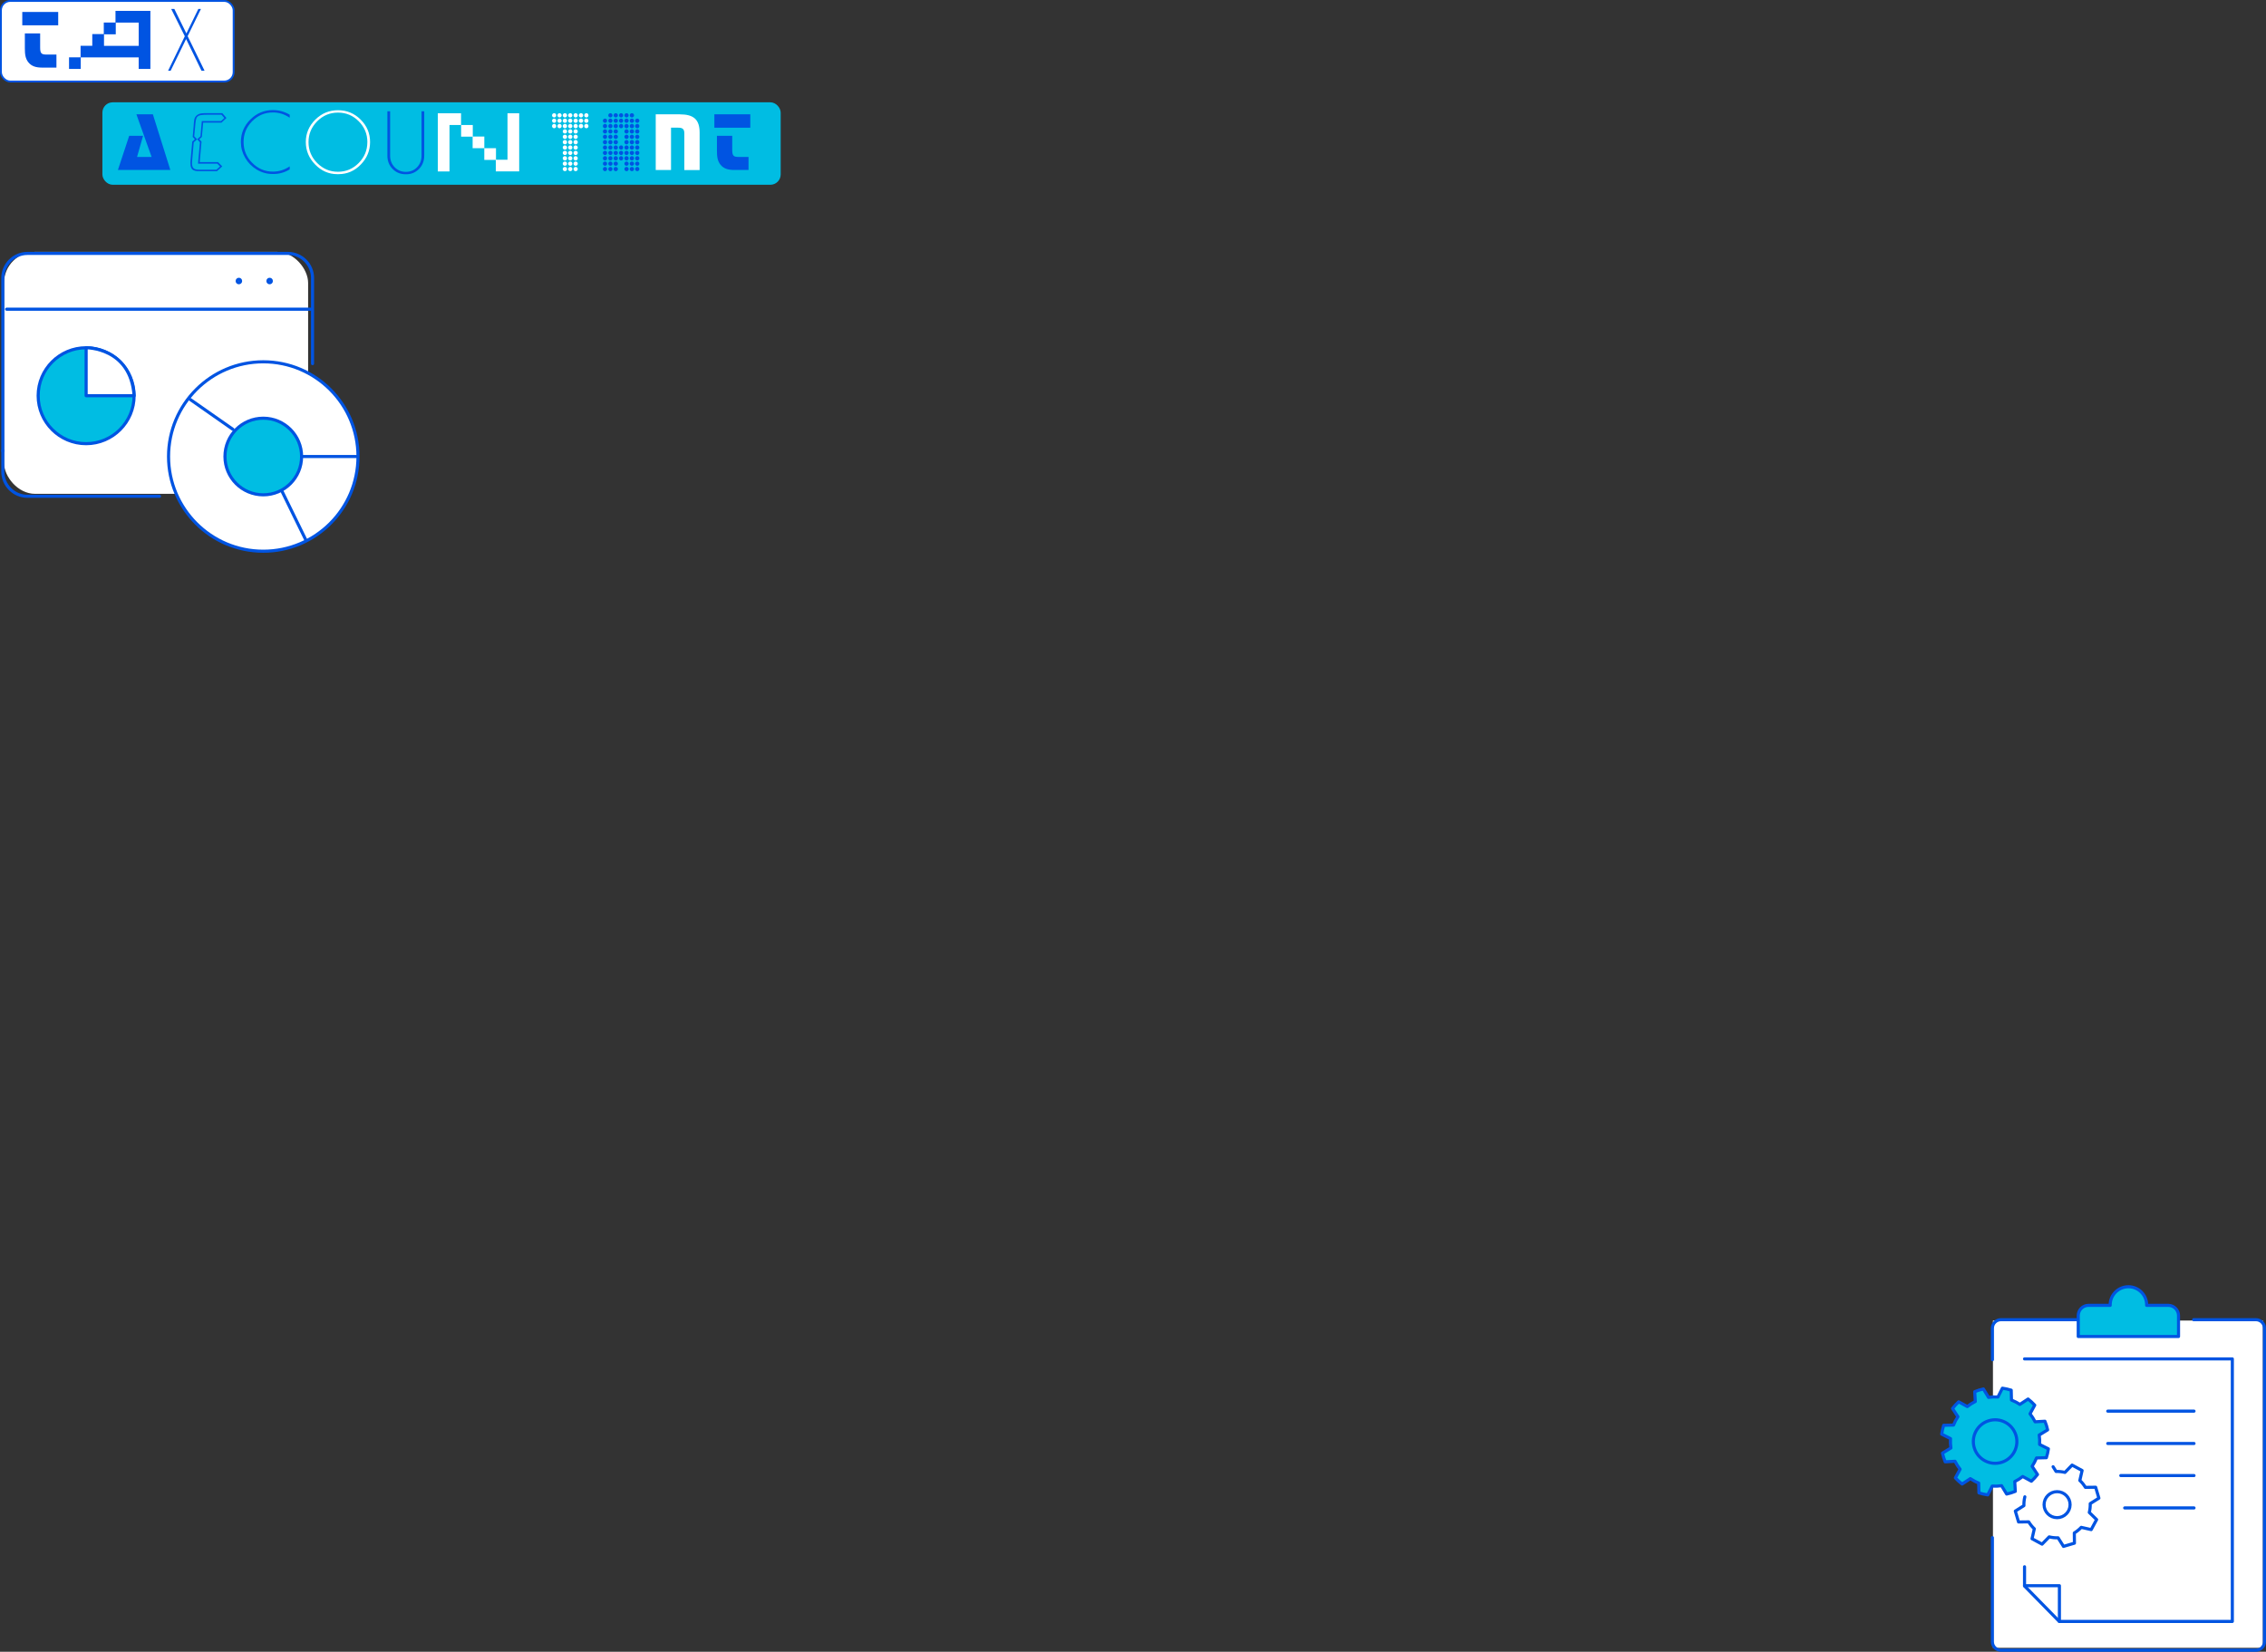 <?xml version="1.0" encoding="UTF-8"?><svg id="_レイヤー_2" xmlns="http://www.w3.org/2000/svg" viewBox="0 0 730.3 532.46"><rect x="0" y="0" width="730.3" height="532.46" fill="#333333" stroke="none"/><defs><style>.cls-1{stroke-width:.6px;}.cls-1,.cls-2,.cls-3,.cls-4{stroke:#0054e2;}.cls-1,.cls-5{stroke-miterlimit:10;}.cls-1,.cls-5,.cls-4{fill:none;}.cls-6,.cls-3{fill:#fff;}.cls-2,.cls-3,.cls-4{stroke-linecap:round;stroke-linejoin:round;}.cls-2,.cls-7{fill:#00bde3;}.cls-8{fill:#0054e2;}.cls-5{stroke:#00bde3;stroke-width:.6px;}</style></defs><g id="_データ"><rect class="cls-6" x=".3" y=".3" width="75" height="25.98" rx="3.02" ry="3.02"/><rect class="cls-1" x=".3" y=".3" width="75" height="25.98" rx="3.02" ry="3.02"/><path class="cls-8" d="M18.76,8.16H7.18V3.86h11.58v4.31ZM12.94,15.3c0,1.91.4,2.29,2.07,2.29h3.18v4.2h-4.58c-2.02,0-3.42-.43-4.44-1.67-1-1.21-1.16-2.67-1.16-4.58v-4.77h4.93v4.52Z"/><path class="cls-8" d="M22.26,18.48h3.71v-3.72h3.77v-3.77h3.71v-3.72h3.77v-3.77h11.25v18.73h-3.77v-3.72h-18.68v3.72h-3.77v-3.77ZM44.71,14.77v-7.48h-7.4v3.77h-3.79v3.72h11.2Z"/><path class="cls-8" d="M64.76,2.88l-4.28,8.77,5.45,11.16h-.98l-4.97-10.23-4.99,10.23h-.82l5.39-11.13-4.38-8.79h1.01l3.88,7.89,3.85-7.89h.85Z"/><rect class="cls-7" x="33.3" y="33.28" width="218" height="25.98" rx="3.02" ry="3.02"/><rect class="cls-5" x="33.3" y="33.28" width="218" height="25.98" rx="3.02" ry="3.02"/><path class="cls-8" d="M54.89,54.79h-16.89l3.64-11.01h4.47l-1.94,6.81h4.69l-4.9-13.74h5.31l5.63,17.94Z"/><path class="cls-8" d="M72.98,38.04l-1.6,1.49h-5.9l-.42,4.6-.81.76.7.76-.59,6.6h5.9l1.38,1.38-1.74,1.57h-4.77c-2.3,0-3.76.06-3.76-2.7,0-.45.08-1.04.11-1.49l.48-5.36.84-.76-.7-.76.28-3.17c.17-2.05.08-3.09,1.15-3.87.87-.65,1.85-.62,3.57-.62h4.55l1.35,1.57ZM72.28,38.02l-.9-1.04h-4.32c-4.01,0-3.87.5-4.18,3.99l-.28,2.95.93.98-1.09.98-.45,5.14c-.06.5-.11,1.07-.11,1.46,0,1.77.62,2.22,2.33,2.22h5.53l1.18-1.04-.9-.9h-6.2l.62-6.88-.9-.98,1.07-.98.42-4.89h6.21l1.07-1.01Z"/><path class="cls-8" d="M88.12,56.09h-.29c-1.82,0-3.52-.48-5.1-1.43-1.58-.96-2.82-2.23-3.73-3.81-.91-1.58-1.37-3.27-1.37-5.06,0-2.82,1.02-5.24,3.05-7.27,2.04-2.03,4.47-3.04,7.3-3.04,1.89,0,3.69.5,5.39,1.49v.98c-1.67-1.13-3.46-1.7-5.39-1.7-2.6,0-4.83.93-6.69,2.8-1.86,1.87-2.79,4.11-2.79,6.72s.93,4.86,2.79,6.73c1.86,1.88,4.09,2.82,6.69,2.82,1.93,0,3.73-.57,5.39-1.7v.98c-1.61.99-3.37,1.49-5.26,1.49Z"/><path class="cls-6" d="M101.57,53.03c-2.01-2.07-3.01-4.49-3.01-7.26s1.02-5.17,3.05-7.2c2.04-2.03,4.48-3.04,7.33-3.04s5.29,1.01,7.3,3.03c2.02,2.02,3.03,4.42,3.03,7.21s-1,5.22-3,7.28c-2,2.06-4.39,3.09-7.17,3.09h-.4c-2.75,0-5.12-1.04-7.13-3.11ZM118.4,45.82c0-2.61-.93-4.85-2.78-6.72-1.85-1.87-4.08-2.8-6.69-2.8s-4.85.93-6.71,2.8-2.79,4.11-2.79,6.72.93,4.86,2.79,6.73,4.09,2.82,6.69,2.82,4.83-.94,6.69-2.82,2.79-4.12,2.79-6.73Z"/><path class="cls-8" d="M130.94,56.17h-.27c-1.63,0-3.01-.57-4.13-1.7-1.12-1.13-1.69-2.56-1.69-4.28v-14.32h.88v14.29c0,1.5.49,2.75,1.46,3.75.97.99,2.18,1.49,3.61,1.49s2.63-.49,3.6-1.47c.96-.98,1.45-2.24,1.45-3.76v-14.29h.88v14.26c0,1.74-.56,3.17-1.69,4.32s-2.49,1.71-4.1,1.71Z"/><path class="cls-6" d="M141.11,36.52h7.48v3.77h-3.72v14.97h-3.77v-18.73ZM148.6,40.29h3.77v3.72h3.72v3.77h-3.77v-3.72h-3.71v-3.77ZM159.79,51.54h-3.71v-3.77h3.77v3.72h3.71v-14.97h3.77v18.73h-7.54v-3.72Z"/><path class="cls-6" d="M178.61,36.49c.37,0,.67.31.67.7,0,.37-.31.67-.67.67-.39,0-.7-.31-.7-.67,0-.39.31-.7.7-.7ZM178.61,38.23c.37,0,.67.31.67.67,0,.39-.31.7-.67.7-.39,0-.7-.31-.7-.7,0-.37.31-.67.7-.67ZM178.61,39.94c.37,0,.67.31.67.7s-.31.7-.67.7c-.39,0-.7-.31-.7-.7s.31-.7.7-.7ZM180.32,36.49c.39,0,.7.31.7.7,0,.37-.31.67-.7.67-.37,0-.67-.31-.67-.67,0-.39.31-.7.67-.7ZM180.32,38.23c.39,0,.7.31.7.67,0,.39-.31.7-.7.7-.37,0-.67-.31-.67-.7,0-.37.31-.67.67-.67ZM180.32,39.94c.39,0,.7.31.7.7s-.31.7-.7.7c-.37,0-.67-.31-.67-.7s.31-.7.67-.7ZM182.06,36.49c.39,0,.7.31.7.7,0,.37-.31.67-.7.67s-.7-.31-.7-.67c0-.39.31-.7.7-.7ZM182.06,38.23c.39,0,.7.31.7.67,0,.39-.31.7-.7.7s-.7-.31-.7-.7c0-.37.31-.67.7-.67ZM182.06,39.94c.39,0,.7.31.7.7s-.31.7-.7.7-.7-.31-.7-.7.31-.7.7-.7ZM182.06,41.68c.39,0,.7.31.7.7,0,.37-.31.67-.7.67s-.7-.31-.7-.67c0-.39.31-.7.7-.7ZM182.06,43.42c.39,0,.7.31.7.67,0,.39-.31.7-.7.7s-.7-.31-.7-.7c0-.37.31-.67.7-.67ZM182.06,45.13c.39,0,.7.31.7.7s-.31.7-.7.7-.7-.31-.7-.7.31-.7.7-.7ZM182.06,46.87c.39,0,.7.31.7.7,0,.36-.31.67-.7.67s-.7-.31-.7-.67c0-.39.31-.7.7-.7ZM182.06,48.61c.39,0,.7.31.7.67,0,.39-.31.7-.7.7s-.7-.31-.7-.7c0-.36.31-.67.7-.67ZM182.06,50.33c.39,0,.7.31.7.7s-.31.7-.7.7-.7-.31-.7-.7.31-.7.7-.7ZM182.06,52.07c.39,0,.7.31.7.7,0,.36-.31.67-.7.67s-.7-.31-.7-.67c0-.39.31-.7.7-.7ZM182.06,53.81c.39,0,.7.31.7.67,0,.39-.31.7-.7.7s-.7-.31-.7-.7c0-.36.31-.67.7-.67ZM183.8,36.49c.37,0,.67.31.67.7,0,.37-.31.67-.67.67-.39,0-.7-.31-.7-.67,0-.39.31-.7.7-.7ZM183.8,38.23c.37,0,.67.31.67.67,0,.39-.31.7-.67.7-.39,0-.7-.31-.7-.7,0-.37.31-.67.7-.67ZM183.8,39.94c.37,0,.67.31.67.7s-.31.7-.67.7c-.39,0-.7-.31-.7-.7s.31-.7.7-.7ZM183.8,41.68c.37,0,.67.31.67.7,0,.37-.31.67-.67.67-.39,0-.7-.31-.7-.67,0-.39.31-.7.7-.7ZM183.8,43.42c.37,0,.67.31.67.67,0,.39-.31.7-.67.7-.39,0-.7-.31-.7-.7,0-.37.31-.67.7-.67ZM183.8,45.13c.37,0,.67.31.67.7s-.31.7-.67.7c-.39,0-.7-.31-.7-.7s.31-.7.7-.7ZM183.8,46.87c.37,0,.67.31.67.7,0,.36-.31.67-.67.67-.39,0-.7-.31-.7-.67,0-.39.31-.7.7-.7ZM183.8,48.61c.37,0,.67.31.67.67,0,.39-.31.7-.67.7-.39,0-.7-.31-.7-.7,0-.36.31-.67.7-.67ZM183.8,50.33c.37,0,.67.31.67.7s-.31.7-.67.7c-.39,0-.7-.31-.7-.7s.31-.7.7-.7ZM183.8,52.07c.37,0,.67.31.67.7,0,.36-.31.67-.67.67-.39,0-.7-.31-.7-.67,0-.39.31-.7.7-.7ZM183.8,53.81c.37,0,.67.31.67.67,0,.39-.31.7-.67.7-.39,0-.7-.31-.7-.7,0-.36.31-.67.7-.67ZM185.51,36.49c.39,0,.7.31.7.7,0,.37-.31.67-.7.67-.37,0-.67-.31-.67-.67,0-.39.31-.7.67-.7ZM185.51,38.23c.39,0,.7.31.7.67,0,.39-.31.7-.7.7-.37,0-.67-.31-.67-.7,0-.37.31-.67.67-.67ZM185.51,39.94c.39,0,.7.31.7.7s-.31.7-.7.7c-.37,0-.67-.31-.67-.7s.31-.7.67-.7ZM185.51,41.68c.39,0,.7.31.7.7,0,.37-.31.67-.7.67-.37,0-.67-.31-.67-.67,0-.39.31-.7.67-.7ZM185.51,43.42c.39,0,.7.31.7.67,0,.39-.31.7-.7.7-.37,0-.67-.31-.67-.7,0-.37.31-.67.67-.67ZM185.51,45.13c.39,0,.7.31.7.7s-.31.7-.7.7c-.37,0-.67-.31-.67-.7s.31-.7.67-.7ZM185.51,46.87c.39,0,.7.31.7.7,0,.36-.31.67-.7.67-.37,0-.67-.31-.67-.67,0-.39.31-.7.67-.7ZM185.51,48.61c.39,0,.7.31.7.67,0,.39-.31.7-.7.7-.37,0-.67-.31-.67-.7,0-.36.31-.67.67-.67ZM185.51,50.33c.39,0,.7.31.7.7s-.31.7-.7.7c-.37,0-.67-.31-.67-.7s.31-.7.67-.7ZM185.51,52.07c.39,0,.7.31.7.7,0,.36-.31.67-.7.67-.37,0-.67-.31-.67-.67,0-.39.31-.7.67-.7ZM185.51,53.81c.39,0,.7.31.7.67,0,.39-.31.7-.7.7-.37,0-.67-.31-.67-.7,0-.36.31-.67.67-.67ZM187.25,36.49c.39,0,.7.31.7.7,0,.37-.31.67-.7.67s-.7-.31-.7-.67c0-.39.31-.7.7-.7ZM187.25,38.23c.39,0,.7.31.7.67,0,.39-.31.7-.7.7s-.7-.31-.7-.7c0-.37.31-.67.7-.67ZM187.25,39.94c.39,0,.7.31.7.7s-.31.7-.7.7-.7-.31-.7-.7.31-.7.7-.7ZM188.99,36.49c.37,0,.67.31.67.7,0,.37-.31.67-.67.67-.39,0-.7-.31-.7-.67,0-.39.31-.7.7-.7ZM188.99,38.23c.37,0,.67.31.67.67,0,.39-.31.7-.67.7-.39,0-.7-.31-.7-.7,0-.37.31-.67.7-.67ZM188.99,39.94c.37,0,.67.31.67.7s-.31.7-.67.7c-.39,0-.7-.31-.7-.7s.31-.7.7-.7Z"/><path class="cls-8" d="M195,38.23c.37,0,.67.31.67.67,0,.39-.31.7-.67.7-.39,0-.7-.31-.7-.7,0-.37.31-.67.7-.67ZM195,39.94c.37,0,.67.31.67.7s-.31.7-.67.7c-.39,0-.7-.31-.7-.7s.31-.7.7-.7ZM195,41.68c.37,0,.67.31.67.7,0,.37-.31.67-.67.67-.39,0-.7-.31-.7-.67,0-.39.31-.7.7-.7ZM195,43.42c.37,0,.67.31.67.67,0,.39-.31.7-.67.7-.39,0-.7-.31-.7-.7,0-.37.31-.67.7-.67ZM195,45.13c.37,0,.67.31.67.7s-.31.7-.67.7c-.39,0-.7-.31-.7-.7s.31-.7.7-.7ZM195,46.87c.37,0,.67.31.67.7,0,.36-.31.67-.67.67-.39,0-.7-.31-.7-.67,0-.39.31-.7.7-.7ZM195,48.61c.37,0,.67.31.67.67,0,.39-.31.7-.67.7-.39,0-.7-.31-.7-.7,0-.36.31-.67.7-.67ZM195,50.33c.37,0,.67.31.67.7s-.31.7-.67.7c-.39,0-.7-.31-.7-.7s.31-.7.7-.7ZM195,52.07c.37,0,.67.31.67.7,0,.36-.31.67-.67.67-.39,0-.7-.31-.7-.67,0-.39.31-.7.7-.7ZM195,53.81c.37,0,.67.31.67.67,0,.39-.31.7-.67.7-.39,0-.7-.31-.7-.7,0-.36.31-.67.7-.67ZM196.71,36.49c.39,0,.7.31.7.7,0,.37-.31.67-.7.67-.37,0-.67-.31-.67-.67,0-.39.31-.7.67-.7ZM196.71,38.23c.39,0,.7.31.7.67,0,.39-.31.7-.7.7-.37,0-.67-.31-.67-.7,0-.37.31-.67.67-.67ZM196.71,39.94c.39,0,.7.31.7.7s-.31.7-.7.7c-.37,0-.67-.31-.67-.7s.31-.7.67-.7ZM196.71,41.68c.39,0,.7.31.7.7,0,.37-.31.67-.7.67-.37,0-.67-.31-.67-.67,0-.39.31-.7.67-.7ZM196.71,43.42c.39,0,.7.31.7.67,0,.39-.31.7-.7.7-.37,0-.67-.31-.67-.7,0-.37.31-.67.67-.67ZM196.71,45.13c.39,0,.7.31.7.7s-.31.7-.7.7c-.37,0-.67-.31-.67-.7s.31-.7.67-.7ZM196.71,46.87c.39,0,.7.31.7.7,0,.36-.31.67-.7.67-.37,0-.67-.31-.67-.67,0-.39.31-.7.67-.7ZM196.71,48.61c.39,0,.7.31.7.67,0,.39-.31.7-.7.7-.37,0-.67-.31-.67-.7,0-.36.31-.67.67-.67ZM196.71,50.33c.39,0,.7.31.7.7s-.31.7-.7.7c-.37,0-.67-.31-.67-.7s.31-.7.67-.7ZM196.71,52.07c.39,0,.7.31.7.7,0,.36-.31.67-.7.67-.37,0-.67-.31-.67-.67,0-.39.31-.7.67-.7ZM196.71,53.81c.39,0,.7.31.7.67,0,.39-.31.7-.7.7-.37,0-.67-.31-.67-.7,0-.36.31-.67.67-.67ZM198.45,36.49c.39,0,.7.31.7.7,0,.37-.31.67-.7.67s-.7-.31-.7-.67c0-.39.31-.7.7-.7ZM198.45,38.23c.39,0,.7.31.7.67,0,.39-.31.7-.7.7s-.7-.31-.7-.7c0-.37.31-.67.7-.67ZM198.45,39.94c.39,0,.7.31.7.7s-.31.7-.7.7-.7-.31-.7-.7.31-.7.7-.7ZM198.45,41.68c.39,0,.7.31.7.7,0,.37-.31.67-.7.67s-.7-.31-.7-.67c0-.39.31-.7.7-.7ZM198.45,43.42c.39,0,.7.31.7.67,0,.39-.31.7-.7.7s-.7-.31-.7-.7c0-.37.31-.67.7-.67ZM198.45,45.13c.39,0,.7.31.7.7s-.31.7-.7.7-.7-.31-.7-.7.31-.7.7-.7ZM198.45,46.87c.39,0,.7.31.7.7,0,.36-.31.67-.7.67s-.7-.31-.7-.67c0-.39.31-.7.7-.7ZM198.45,48.61c.39,0,.7.31.7.67,0,.39-.31.7-.7.7s-.7-.31-.7-.7c0-.36.31-.67.7-.67ZM198.45,50.33c.39,0,.7.31.7.7s-.31.7-.7.7-.7-.31-.7-.7.31-.7.7-.7ZM198.45,52.07c.39,0,.7.31.7.7,0,.36-.31.67-.7.67s-.7-.31-.7-.67c0-.39.31-.7.7-.7ZM198.45,53.81c.39,0,.7.31.7.67,0,.39-.31.7-.7.7s-.7-.31-.7-.7c0-.36.31-.67.7-.67ZM200.19,36.49c.37,0,.67.31.67.7,0,.37-.31.67-.67.67-.39,0-.7-.31-.7-.67,0-.39.31-.7.7-.7ZM200.19,38.23c.37,0,.67.31.67.67,0,.39-.31.7-.67.7-.39,0-.7-.31-.7-.7,0-.37.31-.67.7-.67ZM200.19,39.94c.37,0,.67.31.67.7s-.31.7-.67.7c-.39,0-.7-.31-.7-.7s.31-.7.7-.7ZM200.19,46.87c.37,0,.67.31.67.7,0,.36-.31.67-.67.67-.39,0-.7-.31-.7-.67,0-.39.31-.7.7-.7ZM200.19,48.61c.37,0,.67.31.67.67,0,.39-.31.7-.67.7-.39,0-.7-.31-.7-.7,0-.36.31-.67.7-.67ZM200.19,50.33c.37,0,.67.31.67.7s-.31.7-.67.7c-.39,0-.7-.31-.7-.7s.31-.7.7-.7ZM201.91,36.49c.39,0,.7.31.7.7,0,.37-.31.67-.7.67-.37,0-.67-.31-.67-.67,0-.39.31-.7.67-.7ZM201.91,38.23c.39,0,.7.31.7.67,0,.39-.31.7-.7.7-.37,0-.67-.31-.67-.7,0-.37.31-.67.67-.67ZM201.91,39.94c.39,0,.7.31.7.7s-.31.7-.7.7c-.37,0-.67-.31-.67-.7s.31-.7.67-.7ZM201.91,41.68c.39,0,.7.31.7.7,0,.37-.31.67-.7.67-.37,0-.67-.31-.67-.67,0-.39.31-.7.67-.7ZM201.91,43.42c.39,0,.7.31.7.67,0,.39-.31.7-.7.7-.37,0-.67-.31-.67-.7,0-.37.31-.67.67-.67ZM201.91,45.13c.39,0,.7.31.7.7s-.31.7-.7.7c-.37,0-.67-.31-.67-.7s.31-.7.67-.7ZM201.91,46.87c.39,0,.7.31.7.7,0,.36-.31.67-.7.67-.37,0-.67-.31-.67-.67,0-.39.31-.7.67-.7ZM201.91,48.61c.39,0,.7.31.7.67,0,.39-.31.7-.7.7-.37,0-.67-.31-.67-.7,0-.36.31-.67.67-.67ZM201.91,50.33c.39,0,.7.31.7.7s-.31.7-.7.7c-.37,0-.67-.31-.67-.7s.31-.7.67-.7ZM201.91,52.07c.39,0,.7.31.7.7,0,.36-.31.67-.7.67-.37,0-.67-.31-.67-.67,0-.39.31-.7.67-.7ZM201.91,53.81c.39,0,.7.31.7.67,0,.39-.31.7-.7.7-.37,0-.67-.31-.67-.7,0-.36.31-.67.67-.67ZM203.65,36.49c.39,0,.7.31.7.7,0,.37-.31.67-.7.67s-.7-.31-.7-.67c0-.39.31-.7.7-.7ZM203.65,38.23c.39,0,.7.31.7.67,0,.39-.31.7-.7.7s-.7-.31-.7-.7c0-.37.31-.67.7-.67ZM203.65,39.94c.39,0,.7.31.7.7s-.31.7-.7.7-.7-.31-.7-.7.31-.7.7-.7ZM203.65,41.68c.39,0,.7.31.7.7,0,.37-.31.67-.7.67s-.7-.31-.7-.67c0-.39.31-.7.7-.7ZM203.65,43.42c.39,0,.7.31.7.67,0,.39-.31.7-.7.7s-.7-.31-.7-.7c0-.37.31-.67.7-.67ZM203.65,45.13c.39,0,.7.31.7.7s-.31.7-.7.7-.7-.31-.7-.7.31-.7.7-.7ZM203.65,46.87c.39,0,.7.31.7.7,0,.36-.31.67-.7.67s-.7-.31-.7-.67c0-.39.31-.7.7-.7ZM203.65,48.61c.39,0,.7.31.7.67,0,.39-.31.7-.7.7s-.7-.31-.7-.7c0-.36.31-.67.7-.67ZM203.65,50.33c.39,0,.7.31.7.7s-.31.7-.7.7-.7-.31-.7-.7.31-.7.7-.7ZM203.65,52.07c.39,0,.7.31.7.7,0,.36-.31.67-.7.67s-.7-.31-.7-.67c0-.39.31-.7.7-.7ZM203.65,53.81c.39,0,.7.31.7.67,0,.39-.31.7-.7.7s-.7-.31-.7-.7c0-.36.31-.67.7-.67ZM205.39,38.23c.37,0,.67.31.67.67,0,.39-.31.7-.67.7-.39,0-.7-.31-.7-.7,0-.37.31-.67.7-.67ZM205.39,39.94c.37,0,.67.31.67.7s-.31.7-.67.7c-.39,0-.7-.31-.7-.7s.31-.7.7-.7ZM205.39,41.68c.37,0,.67.31.67.7,0,.37-.31.67-.67.67-.39,0-.7-.31-.7-.67,0-.39.31-.7.7-.7ZM205.39,43.42c.37,0,.67.31.67.67,0,.39-.31.7-.67.7-.39,0-.7-.31-.7-.7,0-.37.31-.67.7-.67ZM205.39,45.13c.37,0,.67.31.67.7s-.31.7-.67.7c-.39,0-.7-.31-.7-.7s.31-.7.7-.7ZM205.39,46.87c.37,0,.67.31.67.7,0,.36-.31.67-.67.67-.39,0-.7-.31-.7-.67,0-.39.31-.7.7-.7ZM205.39,48.61c.37,0,.67.31.67.67,0,.39-.31.7-.67.7-.39,0-.7-.31-.7-.7,0-.36.31-.67.7-.67ZM205.39,50.33c.37,0,.67.31.67.7s-.31.7-.67.7c-.39,0-.7-.31-.7-.7s.31-.7.7-.7ZM205.39,52.07c.37,0,.67.31.67.7,0,.36-.31.67-.67.67-.39,0-.7-.31-.7-.67,0-.39.31-.7.7-.7ZM205.39,53.81c.37,0,.67.31.67.67,0,.39-.31.7-.67.7-.39,0-.7-.31-.7-.7,0-.36.31-.67.7-.67Z"/><path class="cls-6" d="M219.1,36.86c4.44,0,6.38,1.64,6.38,5.92v12.04h-4.93v-11.8c0-1.4-.54-1.86-1.97-1.86h-2.32v13.65h-4.93v-17.96h7.76Z"/><path class="cls-8" d="M241.81,41.16h-11.58v-4.31h11.58v4.31ZM235.99,48.3c0,1.91.4,2.29,2.07,2.29h3.18v4.2h-4.58c-2.02,0-3.42-.43-4.44-1.67-1-1.21-1.16-2.67-1.16-4.58v-4.77h4.93v4.52Z"/><rect class="cls-6" x="642.3" y="425.69" width="87" height="105.5"/><path class="cls-7" d="M645.1,478.93c-1.02.15-2.04.19-3.04.12l-1.43,2.84c-.98-.14-1.93-.36-2.85-.65l-.08-3.18c-.95-.37-1.85-.85-2.69-1.41l-2.66,1.74c-.77-.59-1.49-1.26-2.16-1.98l1.52-2.79c-.62-.78-1.17-1.64-1.63-2.57l-3.17.18c-.18-.45-.35-.9-.5-1.38-.15-.47-.26-.94-.37-1.43l2.71-1.65c-.15-1.02-.19-2.03-.13-3.03l-2.84-1.43c.13-.97.35-1.93.64-2.86l3.18-.07c.37-.95.84-1.85,1.41-2.69l-1.74-2.65c.59-.77,1.25-1.49,1.98-2.16l2.79,1.53c.79-.62,1.64-1.17,2.57-1.63l-.18-3.17c.45-.18.9-.35,1.38-.5.47-.15.94-.26,1.42-.37l1.65,2.71c1.02-.15,2.04-.19,3.03-.12l1.43-2.84c.97.13,1.92.35,2.85.64l.08,3.18c.94.37,1.85.84,2.69,1.41l2.66-1.74c.76.6,1.49,1.25,2.15,1.98l-1.52,2.79c.63.79,1.18,1.65,1.63,2.57l3.17-.18c.18.45.35.9.5,1.37.15.47.27.95.37,1.42l-2.71,1.66c.15,1.02.19,2.03.12,3.03l2.84,1.42c-.13.98-.35,1.93-.65,2.86l-3.18.08c-.38.95-.85,1.85-1.41,2.69l1.74,2.65c-.59.77-1.25,1.49-1.98,2.16l-2.79-1.52c-.79.62-1.65,1.17-2.57,1.63l.18,3.16c-.45.18-.91.35-1.38.5-.47.14-.94.26-1.41.37l-1.65-2.71Z"/><path class="cls-7" d="M698.82,420.79h-6.99s.01-.08.01-.12c0-3.25-2.63-5.88-5.88-5.88s-5.88,2.63-5.88,5.88c0,.04.01.08.01.12h-6.99c-1.82,0-3.31,1.49-3.31,3.31v6.73h32.32v-6.73c0-1.82-1.49-3.31-3.31-3.31Z"/><path class="cls-4" d="M645.1,478.93c-1.02.15-2.04.19-3.04.12l-1.43,2.84c-.98-.14-1.93-.36-2.85-.65l-.08-3.18c-.95-.37-1.85-.85-2.69-1.41l-2.66,1.74c-.77-.59-1.49-1.26-2.16-1.98l1.52-2.79c-.62-.78-1.17-1.64-1.63-2.57l-3.17.18c-.18-.45-.35-.9-.5-1.38-.15-.47-.26-.94-.37-1.43l2.71-1.65c-.15-1.02-.19-2.03-.13-3.03l-2.84-1.43c.13-.97.35-1.93.64-2.86l3.18-.07c.37-.95.84-1.85,1.41-2.69l-1.74-2.65c.59-.77,1.25-1.49,1.98-2.16l2.79,1.53c.79-.62,1.64-1.17,2.57-1.63l-.18-3.17c.45-.18.9-.35,1.38-.5.47-.15.94-.26,1.42-.37l1.65,2.71c1.02-.15,2.04-.19,3.03-.12l1.43-2.84c.97.13,1.92.35,2.85.64l.08,3.18c.94.37,1.85.84,2.69,1.41l2.66-1.74c.76.6,1.49,1.25,2.15,1.98l-1.52,2.79c.63.79,1.18,1.65,1.63,2.57l3.17-.18c.18.45.35.9.5,1.37.15.47.27.95.37,1.42l-2.71,1.66c.15,1.02.19,2.03.12,3.03l2.84,1.42c-.13.98-.35,1.93-.65,2.86l-3.18.08c-.38.95-.85,1.85-1.41,2.69l1.74,2.65c-.59.77-1.25,1.49-1.98,2.16l-2.79-1.52c-.79.62-1.65,1.17-2.57,1.63l.18,3.16c-.45.18-.91.35-1.38.5-.47.14-.94.26-1.41.37l-1.65-2.71ZM645.09,471.39c3.7-1.16,5.76-5.09,4.6-8.79-1.16-3.7-5.09-5.76-8.79-4.6-3.7,1.16-5.75,5.09-4.6,8.78,1.15,3.7,5.09,5.76,8.79,4.61"/><path class="cls-4" d="M652.58,482.51c-.23.93-.33,1.88-.3,2.84l-2.77,1.75,1.04,3.52,3.27-.04c.5.83,1.11,1.58,1.81,2.24l-.73,3.2,3.23,1.75,2.29-2.35c.94.23,1.9.33,2.87.3l1.75,2.77,3.52-1.04-.04-3.29c.82-.5,1.57-1.11,2.23-1.81l3.21.73,1.75-3.23-2.36-2.3c.23-.94.33-1.89.3-2.85l2.79-1.76-1.04-3.52-3.3.04c-.5-.82-1.1-1.57-1.8-2.22l.73-3.21-3.23-1.75-2.3,2.36c-.94-.23-1.9-.33-2.86-.3l-.96-1.53"/><circle class="cls-4" cx="662.97" cy="485.04" r="4.19"/><path class="cls-4" d="M698.82,420.79h-6.99s.01-.08.01-.12c0-3.25-2.63-5.88-5.88-5.88s-5.88,2.63-5.88,5.88c0,.04.01.08.01.12h-6.99c-1.82,0-3.31,1.49-3.31,3.31v6.73h32.32v-6.73c0-1.82-1.49-3.31-3.31-3.31Z"/><path class="cls-4" d="M642.13,438.32v-10.17c0-1.51,1.23-2.74,2.74-2.74h24.51"/><path class="cls-4" d="M706.99,425.41h20.07c1.51,0,2.74,1.23,2.74,2.74v101.07c0,1.51-1.23,2.74-2.74,2.74h-82.2c-1.51,0-2.74-1.23-2.74-2.74v-33.56"/><polyline class="cls-4" points="652.48 438.05 719.45 438.05 719.45 522.68 663.67 522.68 652.48 511.26 652.48 505.06"/><line class="cls-4" x1="679.3" y1="454.89" x2="707.1" y2="454.89"/><line class="cls-4" x1="679.3" y1="465.32" x2="707.1" y2="465.32"/><line class="cls-4" x1="683.5" y1="475.66" x2="707.1" y2="475.66"/><line class="cls-4" x1="684.76" y1="486.09" x2="707.1" y2="486.09"/><polyline class="cls-4" points="663.72 522.68 663.72 511.16 652.48 511.16"/><rect class="cls-6" x="1.3" y="81.19" width="98" height="78" rx="10" ry="10"/><circle class="cls-7" cx="27.76" cy="127.56" r="15.46"/><circle class="cls-6" cx="84.85" cy="147.16" r="30.53"/><circle class="cls-4" cx="84.85" cy="147.16" r="30.53"/><circle class="cls-2" cx="84.85" cy="147.16" r="12.35"/><line class="cls-4" x1="75.08" y1="138.41" x2="61.35" y2="128.8"/><line class="cls-4" x1="97.2" y1="147.16" x2="114.87" y2="147.16"/><line class="cls-4" x1="90.86" y1="158.31" x2="98.49" y2="173.91"/><path class="cls-4" d="M.91,145.38v-55.76c0-4.36,3.57-7.93,7.93-7.93h83.96c4.36,0,7.93,3.57,7.93,7.93v27.6"/><path class="cls-4" d="M51.4,159.98H8.84c-4.36,0-7.93-3.57-7.93-7.93v-6.8"/><line class="cls-4" x1="2.13" y1="99.67" x2="100.11" y2="99.67"/><circle class="cls-4" cx="76.99" cy="90.59" r=".55"/><circle class="cls-4" cx="86.9" cy="90.59" r=".55"/><circle class="cls-4" cx="27.76" cy="127.56" r="15.46"/><path class="cls-3" d="M43.22,127.56h-15.46v-15.46s14.38-.17,15.46,15.46Z"/></g></svg>